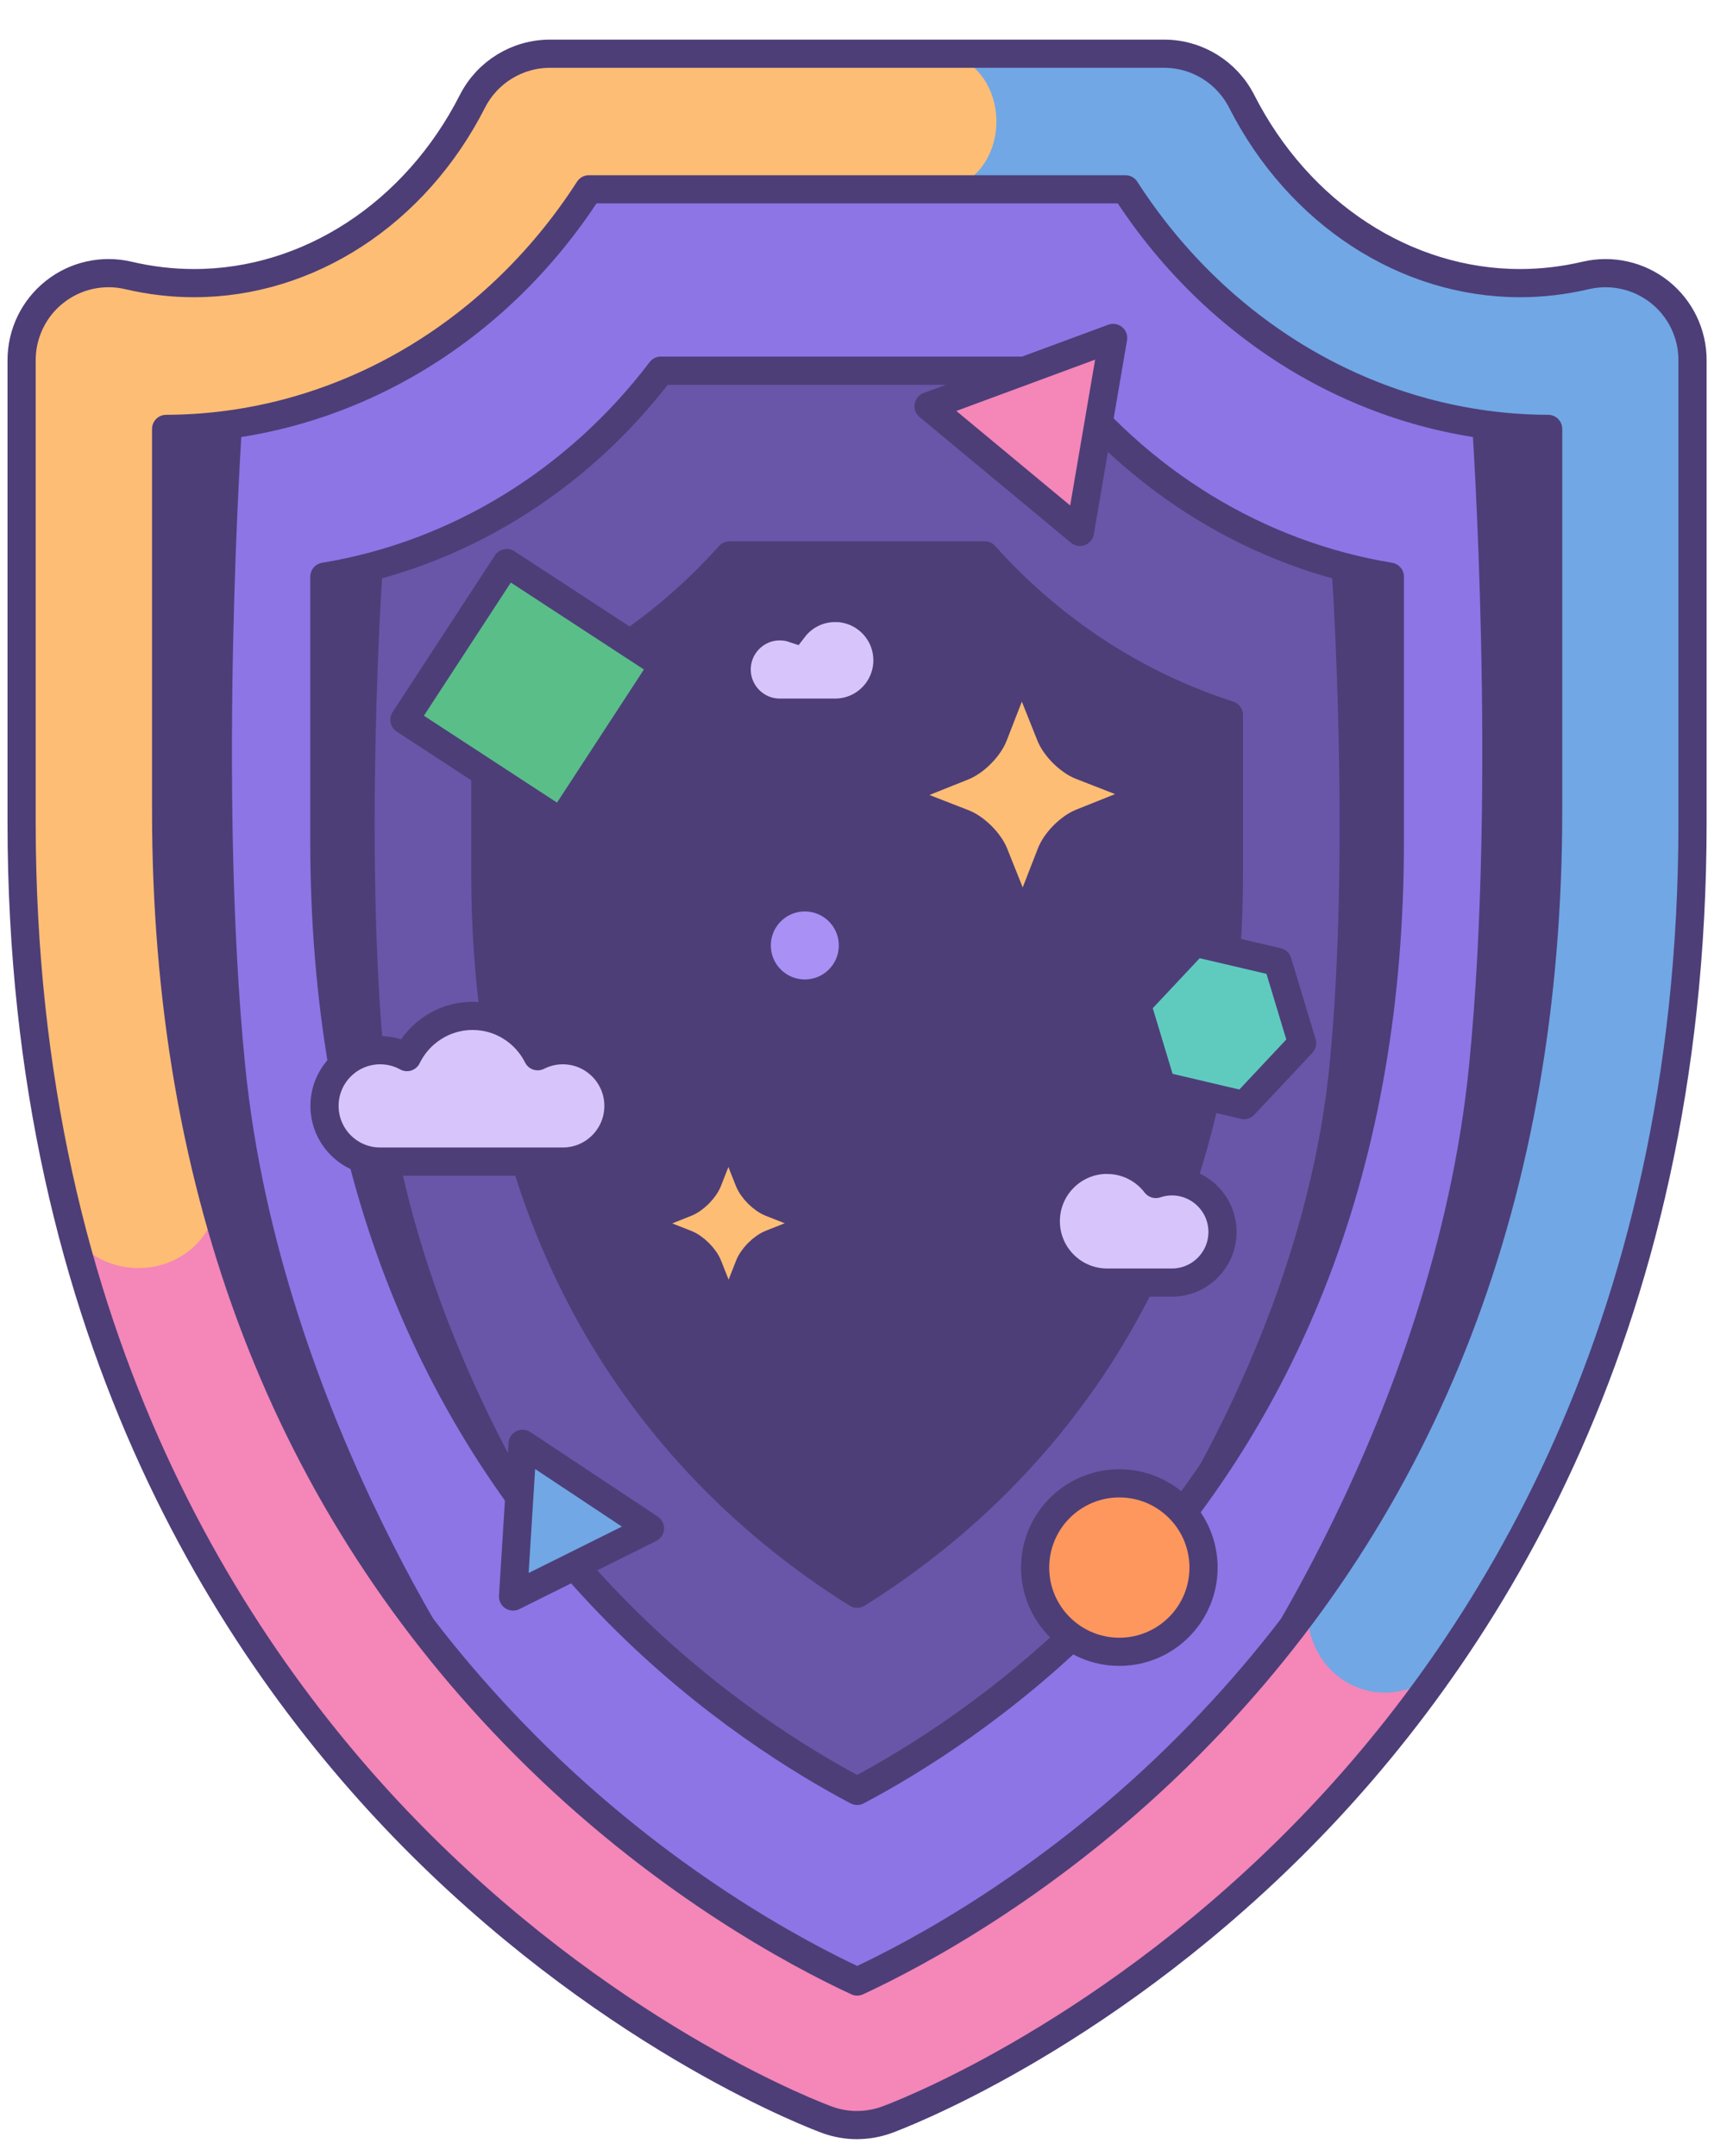 <?xml version="1.0" encoding="utf-8"?>
<svg xmlns="http://www.w3.org/2000/svg" width="66" height="83" viewBox="0 0 66 83" fill="none">
<g clip-path="url(#clip0_2856_5538)">
<path d="M59.67 13.014C53.515 13.014 48.156 9.291 45.354 3.789H20.652C17.85 9.291 12.491 13.014 6.336 13.014C5.155 13.014 4.005 12.875 2.896 12.614V31.211C2.896 69.118 33.002 80.089 33.002 80.089C33.002 80.089 63.108 69.118 63.108 31.211V12.614C61.999 12.875 60.849 13.014 59.668 13.014H59.67Z" fill="#4D3E78" stroke="#4D3E78" stroke-width="1.085" stroke-linejoin="round"/>
<path d="M33.005 69.48L31.344 68.603C29.124 67.429 25.786 65.337 22.5 62.027C15.253 54.728 11.578 45.171 11.578 33.622V21.718L14.558 21.229C18.102 20.648 21.31 18.675 23.594 15.675L24.662 14.273H41.352L42.42 15.675C44.701 18.675 47.909 20.648 51.456 21.229L54.436 21.718V33.622C54.436 45.171 50.761 54.728 43.514 62.027C40.228 65.337 36.89 67.431 34.669 68.603L33.009 69.48H33.005ZM18.689 27.526V33.62C18.689 43.224 21.669 51.094 27.546 57.013C29.5 58.98 31.488 60.41 33.005 61.356C34.522 60.41 36.51 58.982 38.463 57.013C44.341 51.094 47.321 43.224 47.321 33.62V27.526C43.738 26.375 40.501 24.266 37.916 21.381H28.093C25.508 24.266 22.272 26.375 18.689 27.526Z" fill="#6956A8" stroke="#4D3E78" stroke-width="1.085" stroke-linejoin="round"/>
<path d="M33.005 77.619L31.631 76.983C29.009 75.768 23.846 72.959 18.728 67.804C9.544 58.554 4.887 46.482 4.887 31.923V14.937L8.145 14.926C13.093 14.911 17.753 12.25 20.609 7.811L21.573 6.311H44.437L45.4 7.811C48.257 12.252 52.916 14.911 57.865 14.926L61.123 14.937V31.923C61.123 46.482 56.467 58.556 47.282 67.804C42.164 72.959 37.001 75.768 34.379 76.983L33.005 77.621V77.619ZM12.49 22.201V32.402C12.49 44.544 16.31 54.545 23.841 62.131C27.323 65.636 30.863 67.815 33.005 68.946C35.147 67.815 38.687 65.636 42.166 62.131C49.698 54.545 53.518 44.542 53.518 32.402V22.201C48.443 21.368 43.816 18.55 40.56 14.27H25.447C22.192 18.55 17.562 21.368 12.49 22.201Z" fill="#8D75E6" stroke="#4D3E78" stroke-width="1.085" stroke-linejoin="round"/>
<path d="M6.497 16.513C6.497 16.513 6.49 25.696 6.49 29.21C6.49 32.724 7.17 41.221 8.756 46.886C10.343 52.551 14.649 61.73 18.955 65.923C18.955 65.923 10.796 54.706 9.438 40.996C8.368 30.213 9.325 16.294 9.325 16.294L6.499 16.515L6.497 16.513Z" fill="#4D3E78"/>
<path d="M59.512 16.513C59.512 16.513 59.519 25.696 59.519 29.21C59.519 32.722 58.839 41.221 57.253 46.886C55.666 52.551 51.36 61.73 47.054 65.923C47.054 65.923 55.212 54.706 56.571 40.995C57.641 30.213 56.684 16.294 56.684 16.294L59.51 16.515L59.512 16.513Z" fill="#4D3E78"/>
<path d="M12.549 22.128C12.549 22.128 12.542 29.214 12.542 31.925C12.542 34.636 13.067 41.193 14.291 45.566C15.515 49.938 18.838 57.022 22.161 60.256C22.161 60.256 15.865 51.6 14.817 41.019C13.992 32.698 14.73 21.956 14.73 21.956L12.549 22.128Z" fill="#4D3E78"/>
<path d="M53.462 22.128C53.462 22.128 53.468 29.214 53.468 31.925C53.468 34.636 52.943 41.193 51.719 45.566C50.495 49.938 47.172 57.022 43.849 60.256C43.849 60.256 50.145 51.6 51.193 41.019C52.018 32.698 51.28 21.956 51.28 21.956L53.462 22.128Z" fill="#4D3E78"/>
<path d="M18.962 27.079C18.962 27.079 18.958 32.129 18.958 34.061C18.958 35.992 19.318 40.665 20.158 43.782C20.998 46.899 23.279 51.945 25.56 54.252C25.56 54.252 21.239 48.084 20.518 40.542C19.952 34.612 20.458 26.957 20.458 26.957L18.96 27.079H18.962Z" fill="#4D3E78"/>
<path d="M47.048 27.079C47.048 27.079 47.053 32.129 47.053 34.061C47.053 35.992 46.692 40.665 45.852 43.782C45.012 46.899 42.731 51.945 40.45 54.252C40.45 54.252 44.772 48.084 45.492 40.542C46.059 34.612 45.553 26.957 45.553 26.957L47.05 27.079H47.048Z" fill="#4D3E78"/>
<path d="M33.005 81.812C32.616 81.812 32.227 81.745 31.858 81.611C31.535 81.493 23.873 78.646 16.233 71.051C9.206 64.067 0.832 51.567 0.832 31.669V13.864C0.832 12.842 1.299 11.874 2.1 11.24C2.9 10.604 3.949 10.37 4.945 10.604C5.778 10.8 6.629 10.9 7.474 10.9C11.886 10.9 15.995 8.217 18.193 3.898C18.764 2.776 19.919 2.068 21.178 2.068H44.827C46.086 2.068 47.24 2.776 47.811 3.898C50.01 8.217 54.119 10.9 58.531 10.9C59.375 10.9 60.226 10.8 61.06 10.604C62.056 10.372 63.102 10.604 63.905 11.24C64.706 11.876 65.173 12.842 65.173 13.864V31.669C65.173 51.567 56.799 64.067 49.773 71.049C42.133 78.644 34.47 81.491 34.148 81.608C33.777 81.743 33.389 81.81 33.002 81.81L33.005 81.812ZM6.397 16.512V31.211C6.397 45.844 11.042 57.94 20.201 67.164C25.408 72.408 30.695 75.212 33.007 76.284C35.314 75.214 40.601 72.412 45.81 67.164C54.969 57.94 59.614 45.842 59.614 31.211V16.512C53.079 16.491 47.019 13.011 43.336 7.288H22.675C18.994 13.011 12.932 16.493 6.397 16.512Z" fill="#F486B8"/>
<path d="M63.91 11.241C63.109 10.605 62.06 10.37 61.064 10.605C60.231 10.8 59.38 10.9 58.536 10.9C54.121 10.9 50.015 8.217 47.816 3.898C47.245 2.776 46.09 2.068 44.832 2.068H30.431V7.29H43.336C47.017 13.014 53.079 16.495 59.614 16.515V31.213C59.614 41.844 57.16 51.131 52.307 58.956C51.486 59.32 50.809 60.043 50.505 60.994C50.414 61.28 50.366 61.569 50.351 61.853C50.323 61.892 50.295 61.934 50.264 61.972H50.344C50.321 63.346 51.137 64.608 52.446 65.024C54.062 65.539 55.814 64.568 56.359 62.858C56.452 62.563 56.502 62.266 56.515 61.972H57.01C61.52 54.741 65.18 44.822 65.18 31.669V13.865C65.18 12.842 64.713 11.874 63.912 11.241H63.91Z" fill="#71A7E5"/>
<path d="M36.172 2.066H21.181C19.922 2.066 18.767 2.774 18.196 3.896C15.998 8.215 11.889 10.898 7.477 10.898C6.632 10.898 5.781 10.798 4.948 10.603C3.952 10.37 2.906 10.603 2.103 11.239C1.302 11.874 0.835 12.84 0.835 13.863V31.667C0.835 36.778 1.393 41.395 2.335 45.562C2.313 45.701 2.296 45.844 2.296 45.99C2.296 47.552 3.652 48.818 5.328 48.818C7.003 48.818 8.36 47.552 8.36 45.99C8.36 45.382 8.152 44.82 7.802 44.36C6.871 40.238 6.4 35.854 6.4 31.211V16.513C12.935 16.493 18.995 13.012 22.678 7.288H36.176C37.387 7.288 38.368 6.119 38.368 4.677C38.368 3.236 37.387 2.066 36.176 2.066H36.172Z" fill="#FDBD74"/>
<path d="M33.005 81.812C32.616 81.812 32.227 81.745 31.858 81.611C31.535 81.493 23.873 78.646 16.233 71.051C9.206 64.067 0.832 51.567 0.832 31.669V13.864C0.832 12.842 1.299 11.874 2.1 11.24C2.9 10.604 3.949 10.37 4.945 10.604C5.778 10.8 6.629 10.9 7.474 10.9C11.886 10.9 15.995 8.217 18.193 3.898C18.764 2.776 19.919 2.068 21.178 2.068H44.827C46.086 2.068 47.24 2.776 47.811 3.898C50.01 8.217 54.119 10.9 58.531 10.9C59.375 10.9 60.226 10.8 61.06 10.604C62.056 10.372 63.102 10.604 63.905 11.24C64.706 11.876 65.173 12.842 65.173 13.864V31.669C65.173 51.567 56.799 64.067 49.773 71.049C42.133 78.644 34.47 81.491 34.148 81.608C33.777 81.743 33.389 81.81 33.002 81.81L33.005 81.812ZM6.397 16.512V31.211C6.397 45.844 11.042 57.94 20.201 67.164C25.408 72.408 30.695 75.212 33.007 76.284C35.314 75.214 40.601 72.412 45.81 67.164C54.969 57.94 59.614 45.842 59.614 31.211V16.512C53.079 16.491 47.019 13.011 43.336 7.288H22.675C18.994 13.011 12.932 16.493 6.397 16.512Z" stroke="#4D3E78" stroke-width="1.085" stroke-linejoin="round"/>
<path d="M25.546 25.616L19.512 21.677L15.572 27.711L21.606 31.65L25.546 25.616Z" fill="#5ABE89" stroke="#4D3E78" stroke-width="1.085" stroke-linejoin="round"/>
<path d="M42.863 13.01L35.755 15.638L41.585 20.478L42.863 13.01Z" fill="#F486B8" stroke="#4D3E78" stroke-width="1.085" stroke-linejoin="round"/>
<path d="M20.123 55.583L19.756 61.462L25.029 58.838L20.123 55.583Z" fill="#71A7E5" stroke="#4D3E78" stroke-width="1.085" stroke-linejoin="round"/>
<path d="M43.102 63.591C44.892 63.591 46.344 62.139 46.344 60.349C46.344 58.558 44.892 57.106 43.102 57.106C41.311 57.106 39.859 58.558 39.859 60.349C39.859 62.139 41.311 63.591 43.102 63.591Z" fill="#FD975D" stroke="#4D3E78" stroke-width="1.085" stroke-miterlimit="10"/>
<path d="M30.991 38.249C32.013 38.249 32.842 37.42 32.842 36.398C32.842 35.376 32.013 34.547 30.991 34.547C29.968 34.547 29.14 35.376 29.14 36.398C29.14 37.42 29.968 38.249 30.991 38.249Z" fill="#A990F5" stroke="#4D3E78" stroke-width="1.085" stroke-miterlimit="10"/>
<path d="M40.449 28.307C40.634 28.771 41.167 29.299 41.634 29.481L43.568 30.234C44.037 30.416 44.037 30.718 43.572 30.902L41.645 31.673C41.181 31.858 40.651 32.391 40.471 32.86L39.718 34.792C39.535 35.258 39.236 35.261 39.049 34.796L38.279 32.869C38.092 32.404 37.56 31.875 37.094 31.695L35.16 30.942C34.693 30.761 34.691 30.46 35.156 30.275L37.085 29.503C37.547 29.318 38.077 28.782 38.257 28.318L39.01 26.384C39.19 25.917 39.492 25.917 39.679 26.379L40.449 28.307Z" fill="#FDBD74" stroke="#4D3E78" stroke-width="1.085" stroke-linejoin="round"/>
<path d="M28.841 45.456C28.973 45.792 29.357 46.174 29.694 46.304L31.087 46.851C31.423 46.983 31.425 47.2 31.087 47.333L29.694 47.884C29.357 48.016 28.975 48.4 28.845 48.739L28.298 50.132C28.166 50.468 27.949 50.468 27.816 50.132L27.265 48.739C27.133 48.403 26.749 48.021 26.412 47.888L25.017 47.341C24.681 47.209 24.681 46.992 25.017 46.86L26.41 46.306C26.744 46.174 27.128 45.79 27.259 45.453L27.805 44.058C27.938 43.722 28.155 43.722 28.287 44.058L28.838 45.451L28.841 45.456Z" fill="#FDBD74" stroke="#4D3E78" stroke-width="1.085" stroke-linejoin="round"/>
<path d="M49.196 37.034L46.014 36.29L43.779 38.67L44.723 41.797L47.905 42.544L50.14 40.161L49.196 37.034Z" fill="#5FCBBF" stroke="#4D3E78" stroke-width="1.085" stroke-linejoin="round"/>
<path d="M32.156 23.406C31.503 23.406 30.926 23.716 30.557 24.198C30.392 24.142 30.214 24.111 30.029 24.111C29.111 24.111 28.367 24.856 28.367 25.774C28.367 26.692 29.111 27.436 30.029 27.436H32.156C33.27 27.436 34.172 26.533 34.172 25.42C34.172 24.307 33.27 23.404 32.156 23.404V23.406Z" fill="#D7C4FA" stroke="#4D3E78" stroke-width="1.085" stroke-miterlimit="10"/>
<path d="M42.631 44.653C43.395 44.653 44.074 45.017 44.506 45.581C44.702 45.516 44.908 45.479 45.125 45.479C46.201 45.479 47.074 46.352 47.074 47.428C47.074 48.505 46.201 49.377 45.125 49.377H42.633C41.329 49.377 40.27 48.321 40.27 47.014C40.27 45.709 41.327 44.65 42.633 44.65L42.631 44.653Z" fill="#D7C4FA" stroke="#4D3E78" stroke-width="1.085" stroke-linejoin="round"/>
<path d="M21.67 40.431C21.323 40.431 20.995 40.516 20.704 40.663C20.244 39.743 19.296 39.109 18.195 39.109C17.095 39.109 16.125 39.758 15.671 40.696C15.365 40.526 15.014 40.431 14.64 40.431C13.455 40.431 12.496 41.392 12.496 42.575C12.496 43.758 13.457 44.719 14.64 44.719H21.67C22.855 44.719 23.814 43.758 23.814 42.575C23.814 41.392 22.853 40.431 21.67 40.431Z" fill="#D7C4FA" stroke="#4D3E78" stroke-width="1.085" stroke-linejoin="round"/>
</g>
<defs>
<clipPath id="clip0_2856_5538">
<rect width="65.43" height="80.832" fill="white" transform="translate(0.29 1.524)"/>
</clipPath>
</defs>
</svg>